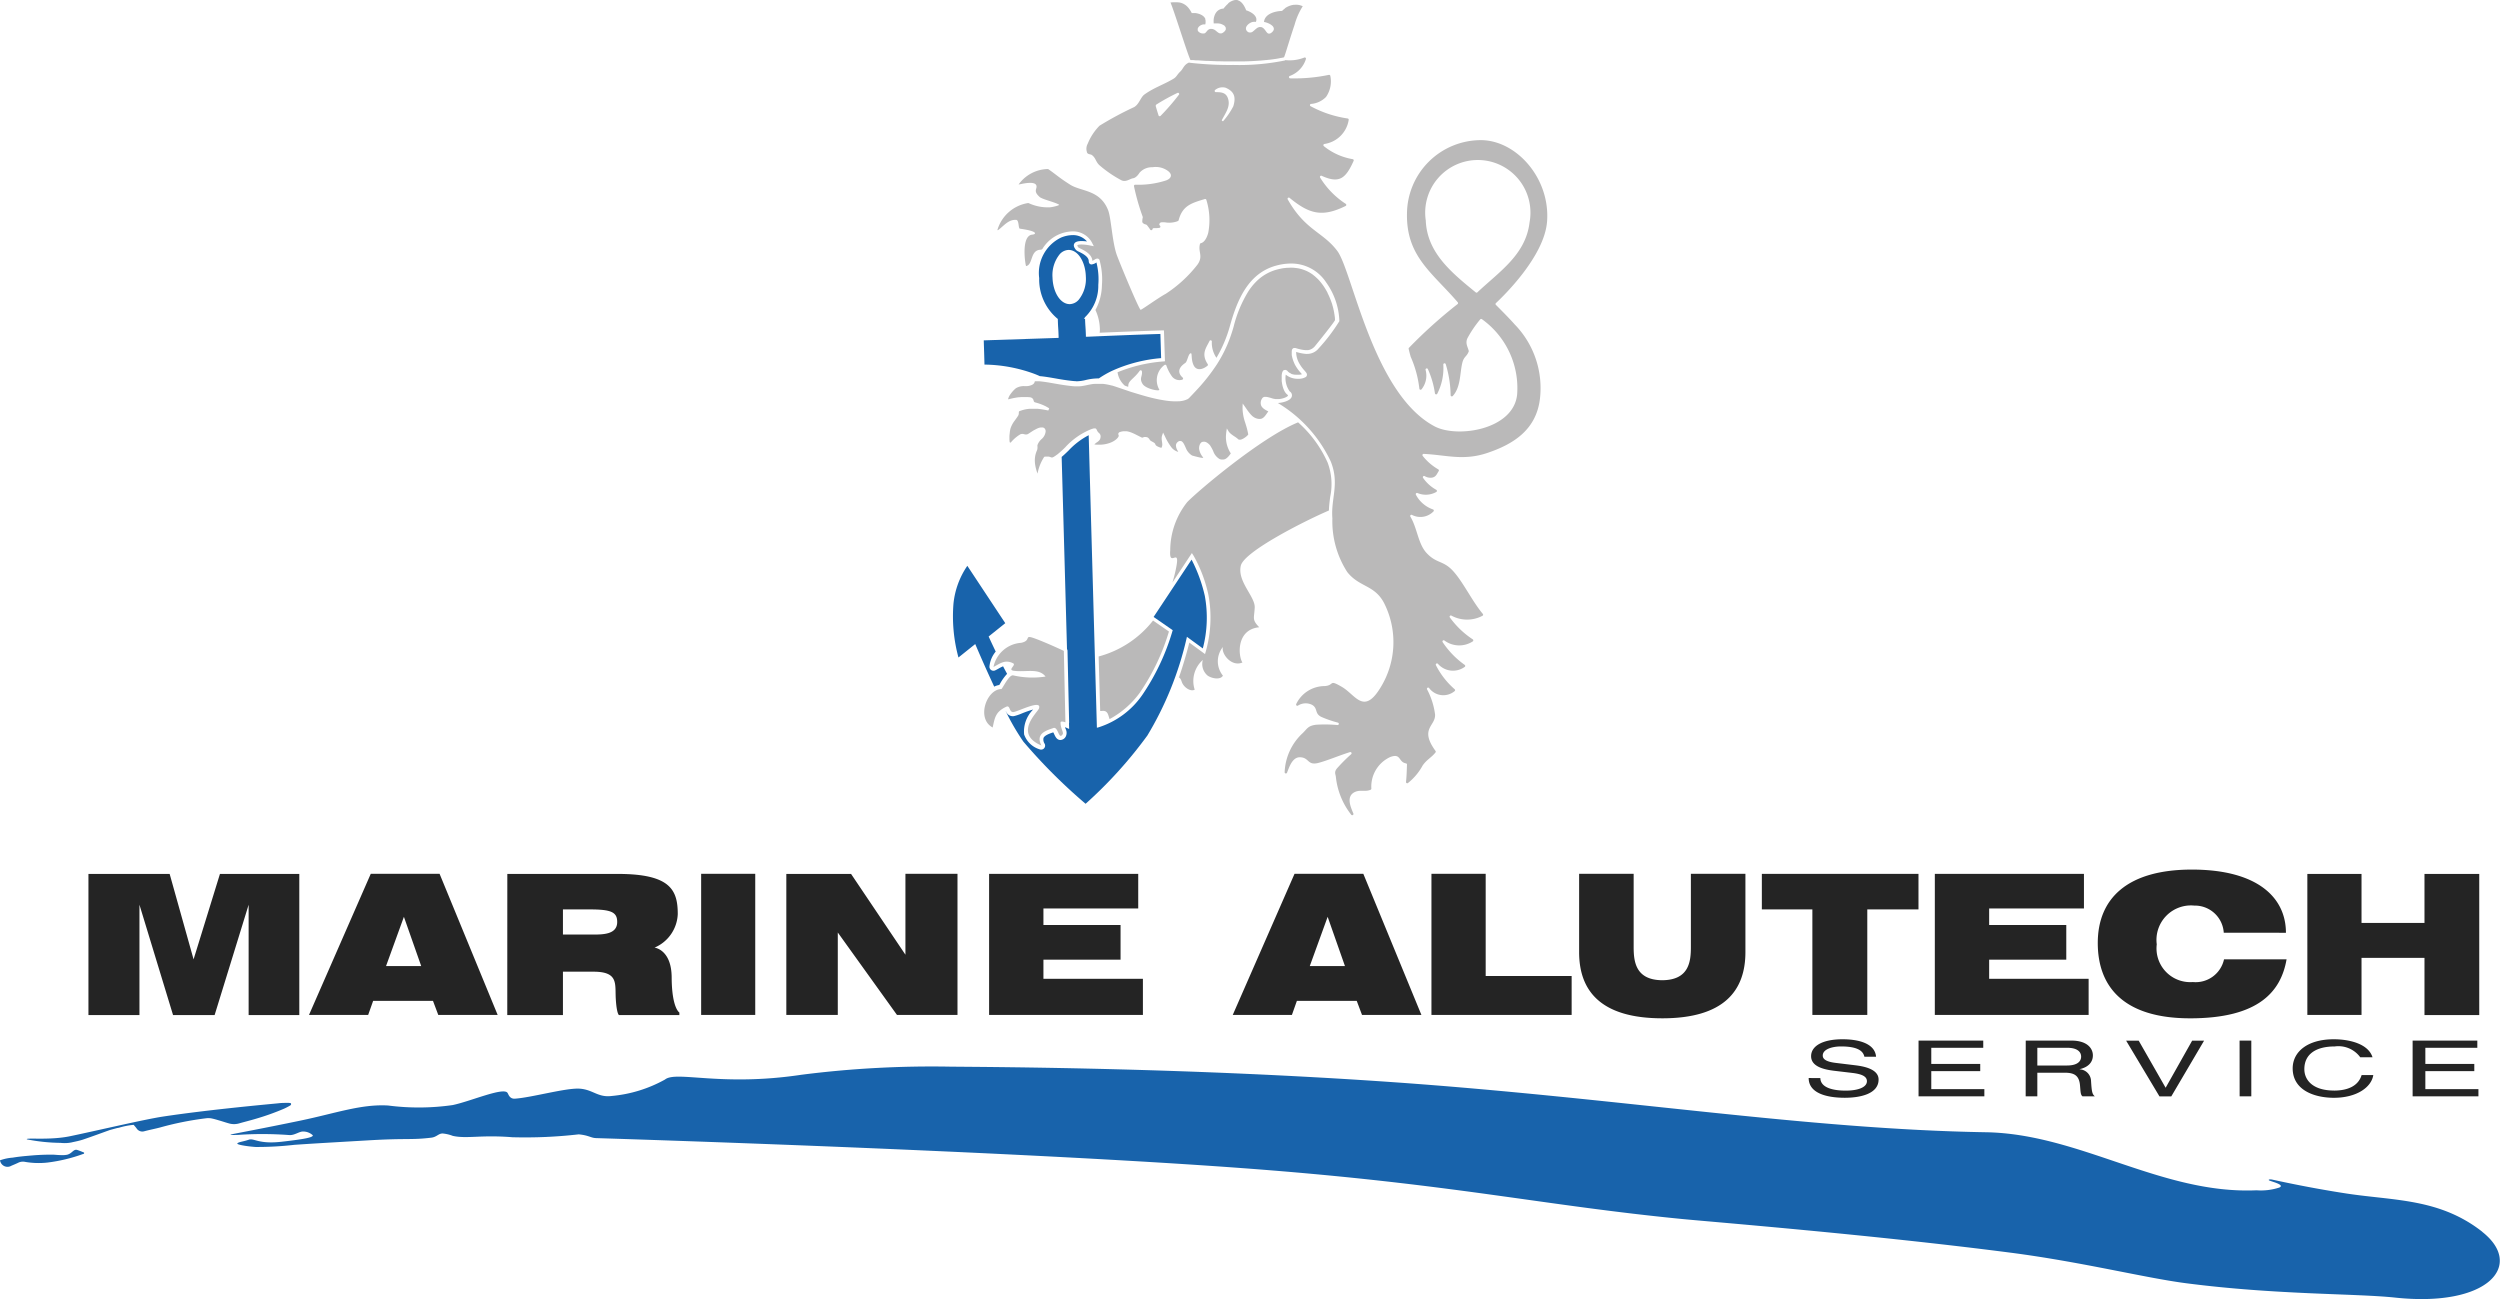 <svg id="ma-service-logo" xmlns="http://www.w3.org/2000/svg" xmlns:xlink="http://www.w3.org/1999/xlink" width="153.941" height="80" viewBox="0 0 153.941 80">
  <defs>
    <clipPath id="clip-path">
      <rect id="Rectangle_129" data-name="Rectangle 129" width="153.941" height="80" fill="none"/>
    </clipPath>
  </defs>
  <g id="Group_141" data-name="Group 141" clip-path="url(#clip-path)">
    <path id="Path_177" data-name="Path 177" d="M4.015,186.857c.41-.016.481-.391.743-.309.146.046.286.108.418.159.02.088-.038.081-.07.092a9.888,9.888,0,0,1-2.2.526,4.9,4.9,0,0,1-1.361-.044.654.654,0,0,0-.42.052c-.139.068-.283.126-.426.187a.463.463,0,0,1-.671-.234.5.5,0,0,1-.029-.1,2.95,2.95,0,0,1,.78-.166c.265-.044.533-.076.8-.1s.536-.049.8-.063.538-.022.807-.021.413.042.823.026m13.89-3.193a.651.651,0,0,0-.134-.023c-.207.005-.415,0-.621.027-.378.041-4.149.372-7.1.817-1.14.172-4.091.87-5.724,1.21-1.283.268-2.769.072-2.664.195a11.387,11.387,0,0,0,2.077.216,2.149,2.149,0,0,0,.65-.023c.241-.055.488-.1.722-.178.559-.188,1.112-.394,1.668-.593l.439-.119c.039-.007.079-.012.118-.021A4.714,4.714,0,0,1,8.231,185c.059.071.121.14.176.214a.42.42,0,0,0,.487.179c.32-.084.646-.147.967-.231a19.041,19.041,0,0,1,2.86-.569,1.056,1.056,0,0,1,.308.013c.162.033.321.081.48.128.2.058.395.125.594.18a1.134,1.134,0,0,0,.614,0c.349-.1.7-.185,1.047-.29a15.019,15.019,0,0,0,1.725-.617,4.05,4.05,0,0,0,.383-.2.1.1,0,0,0,.033-.147m134.95,7.929c-2.617-2.06-5.419-1.912-8.341-2.356-2.473-.376-4.605-.865-4.637-.868-.071-.005-.211-.014-.166.047s1.027.264.648.447a3.639,3.639,0,0,1-1.411.172c-5.86.26-10.88-3.477-16.66-3.574-11.147-.186-22.519-2.1-36.5-3.083-12.446-.873-24.009-.927-27.235-.956a63.444,63.444,0,0,0-9.211.5c-4.952.744-7.705-.265-8.394.293a8.266,8.266,0,0,1-3.27,1.011c-.867.114-1.164-.4-2-.45s-2.945.547-3.965.617c-.34.024-.4-.27-.465-.361-.258-.361-2.3.535-3.38.756a14.679,14.679,0,0,1-3.963.027c-1.654-.1-3.232.475-5.376.923-2.281.476-4.207.831-4.3.856-.172.049.348.035.472.027l.124-.009a22.359,22.359,0,0,1,3,.023c.322.018.613-.235.851-.219a.875.875,0,0,1,.585.231c.031.131-.512.239-1.936.4s-1.678-.242-2.008-.126-.617.133-.7.224.742.2,1.126.223a20.083,20.083,0,0,0,2.387-.133c1.367-.093,2.231-.139,4.578-.277s2.6-.013,3.851-.163c.335-.04.439-.26.7-.258a2.347,2.347,0,0,1,.625.148c.881.192,1.71-.075,3.666.083a28.834,28.834,0,0,0,4.086-.178c.622.059.746.221,1.064.231,10.1.32,30.238,1.064,41.741,2s16.76,2.159,25.137,2.982c1.761.173,11.662.965,20.191,2.069,4.4.569,8.295,1.554,10.811,1.882,5.581.727,10.443.627,12.908.889,5.733.61,7.972-1.993,5.355-4.053" transform="translate(0 -115.737)" fill="#1863ab"/>
    <path id="Path_178" data-name="Path 178" d="M15.041,148.172h5l1.474,5.262,1.624-5.262h4.886v8.691h-3.12v-6.793l-2.094,6.793h-2.56l-2.069-6.793v6.793H15.041Zm25.79,8.691h3.428v-2.67h1.823c1.625-.015,1.373.735,1.432,1.692.056.917.195.979.195.979h3.719v-.156s-.464-.262-.474-2.165c-.009-1.718-1.055-1.832-1.055-1.832a2.348,2.348,0,0,0,1.43-2.064c0-1.492-.458-2.474-3.695-2.474h-6.8Zm3.428-6.505h1.623c1.324,0,1.718.151,1.718.774,0,.775-.883.775-1.529.775H44.259Zm8.51,6.5H56.1v-8.691H52.769Zm5.245,0h3.169v-5.078l3.646,5.078h3.725v-8.691H65.348v4.981L62,148.172H58.014Zm27.488,0h3.643l.307-.867h3.686l.326.867h3.657l-3.577-8.691H89.307Zm4.745-3.012,1.1-3.032,1.065,3.032Zm-61.626,3.012h3.643l.307-.867h3.686l.326.867H40.24l-3.577-8.691H32.425Zm4.745-3.012,1.1-3.032,1.065,3.032Zm64.372,3.012h8.633v-2.4h-5.293v-6.293h-3.34Zm23.456,0h3.382v-6.5h3.152v-2.189h-9.645v2.189h3.111Zm7.54,0h9.471v-2.227H132.08v-1.18h4.749v-2.133H132.08V150.3h5.837v-2.131h-9.182Zm-58.234,0h9.471v-2.227H73.846v-1.18h4.749v-2.133H73.846V150.3h5.837v-2.131H70.5Zm79.854-5.061c0-2.191-1.78-3.891-5.793-3.891-3.977,0-5.793,1.783-5.793,4.522,0,2.568,1.456,4.637,5.692,4.637s5.592-1.665,5.934-3.634h-3.851a1.79,1.79,0,0,1-1.922,1.4,2.077,2.077,0,0,1-2.221-2.322,2.123,2.123,0,0,1,2.312-2.386,1.781,1.781,0,0,1,1.814,1.67Zm1.319,5.061h3.336V153.34h3.877v3.523h3.372v-8.691h-3.372v3.019h-3.877v-3.019h-3.336Zm-37.96-8.691v4.5c0,.884-.1,2.041-1.762,2.052-1.659-.011-1.762-1.168-1.762-2.052v-4.5h-3.358v4.823c0,2.408,1.36,4.072,5.12,4.074s5.12-1.667,5.12-4.074v-4.823Zm7.253,12.574c0,.947,1.132,1.216,2.224,1.216.976,0,2.081-.25,2.081-1.124,0-.7-1.078-.832-1.458-.88l-1.186-.144c-.6-.072-.794-.24-.794-.451,0-.4.6-.562,1.126-.562,1.16,0,1.377.365,1.438.634h.719c-.068-.827-1.092-1.076-2.061-1.076-1.241,0-1.939.418-1.939,1.043,0,.668.861.831,1.437.9l1.1.13c.556.067.9.2.9.509,0,.375-.542.581-1.308.581-.732,0-1.546-.159-1.56-.774Zm13.362,1.129h.718v-1.456h1.694c.6,0,.888.188.936.8.034.413.034.558.15.653h.759c-.163-.135-.19-.293-.231-.932a.74.74,0,0,0-.7-.73v-.01c.529-.12.813-.428.813-.846,0-.437-.353-.913-1.322-.913h-2.812Zm.718-1.9v-1.091h1.843c.576,0,.854.221.854.548,0,.24-.17.543-.875.543Zm7.9,1.37-1.658-2.9h-.774l2.052,3.431h.729l2.019-3.431h-.735Zm4.557.528h.719v-3.431H147.5Zm10.652,0h4.052v-.442h-3.268v-1.11h3.014v-.442h-3.014v-.995h3.2v-.442h-3.984Zm-30.423,0h4.052v-.442h-3.268v-1.11h3.014v-.442h-3.014v-.995h3.2v-.442h-3.984Zm25.587-.356c-1.336,0-1.831-.668-1.831-1.316,0-.937.726-1.4,1.872-1.4a1.664,1.664,0,0,1,1.57.666h.756c-.27-.855-1.481-1.108-2.38-1.108-1.654,0-2.536.793-2.536,1.792,0,1.336,1.322,1.812,2.543,1.812,1.383,0,2.306-.639,2.421-1.4h-.719c-.2.668-.848.956-1.7.956" transform="translate(-9.595 -94.36)" fill="#242424"/>
    <path id="Path_179" data-name="Path 179" d="M169.65,48.975a1.955,1.955,0,0,1-.2-.011c-.454-.047-.79-.106-1.115-.164-.3-.052-.573-.1-.9-.134l-.029,0c-.1-.046-.208-.091-.323-.136a9.208,9.208,0,0,0-3.091-.577c-.007-.314-.017-.631-.027-.947-.006-.181-.012-.363-.017-.544l4.609-.153,0-.072c-.008-.289-.016-.413-.024-.532s-.016-.24-.024-.527v-.037l-.03-.021a3.149,3.149,0,0,1-1.117-2.494,2.419,2.419,0,0,1,1.359-2.5,1.951,1.951,0,0,1,.7-.146,1.137,1.137,0,0,1,.886.391,2.572,2.572,0,0,0-.332-.025c-.252,0-.4.054-.456.166s-.014.224.106.379A.55.55,0,0,0,169.8,41c.226.11.605.3.613.577.005.19.124.21.175.21a.643.643,0,0,0,.286-.113l.014-.008.013.056a4.19,4.19,0,0,1,.1,1.327,2.672,2.672,0,0,1-.772,1.94.237.237,0,0,0-.033.033l-.083.112.073,0c.008.249.016.369.024.485s.018.254.027.546l0,.074.074,0c1.138-.05,2.838-.12,4.514-.173.005.178.034,1.172.046,1.489a9.122,9.122,0,0,0-3.036.788,6.117,6.117,0,0,0-.8.461h-.008l-.055,0a3.339,3.339,0,0,0-.748.1,2.689,2.689,0,0,1-.587.079m-.476-8.09a.764.764,0,0,0-.533.261,2.042,2.042,0,0,0-.446,1.435c.026.92.49,1.641,1.056,1.641h.017a.764.764,0,0,0,.533-.261,2.042,2.042,0,0,0,.446-1.435c-.026-.92-.49-1.641-1.056-1.641Zm4.848,29.923a20.406,20.406,0,0,0,2.425-5.992l.024-.109.979.716a7.412,7.412,0,0,0,.122-3.24,9.277,9.277,0,0,0-.814-2.228l-2.338,3.529,1.176.815-.014.05a13.9,13.9,0,0,1-1.861,3.942,5.173,5.173,0,0,1-2.706,1.995l-.087.02s-.338-11.954-.505-18.012a4.6,4.6,0,0,0-1.248.953c-.149.144-.283.273-.417.384.1,3.5.231,8.29.329,11.83a.247.247,0,0,1,.031.114l.1,4.4a.233.233,0,0,1-.008.063l.009.344-.1-.045s-.059-.025-.154-.069c.012.038.024.075.036.11a.518.518,0,0,1,.012.466.394.394,0,0,1-.328.218c-.219,0-.313-.2-.382-.35-.012-.026-.038-.082-.061-.122-.25.08-.534.19-.6.344a.462.462,0,0,0,.07.36.247.247,0,0,1-.316.341,1.468,1.468,0,0,1-.949-.914,1.909,1.909,0,0,1,.55-1.53l0-.005a6.6,6.6,0,0,0-.687.239,2.888,2.888,0,0,1-.492.166.481.481,0,0,1-.075.006.451.451,0,0,1-.415-.3l-.01.005a14.531,14.531,0,0,0,1.084,1.862,33.716,33.716,0,0,0,3.83,3.825,26.8,26.8,0,0,0,3.784-4.177M164.9,67.69l.058-.1a3.014,3.014,0,0,1,.427-.594c-.079-.146-.162-.3-.247-.464a2.491,2.491,0,0,0-.29.147c-.061.034-.124.069-.19.1a.248.248,0,0,1-.112.027.244.244,0,0,1-.141-.044.247.247,0,0,1-.105-.231,1.687,1.687,0,0,1,.385-.907c-.245-.506-.411-.874-.413-.877l-.023-.051,1.024-.82-2.336-3.532a5,5,0,0,0-.853,2.325,9.685,9.685,0,0,0,.306,3.32l1.033-.828.038.089c.005.012.507,1.2,1.131,2.533a1,1,0,0,1,.31-.1" transform="translate(-103.372 -25.503)" fill="#1863ab"/>
    <path id="Path_180" data-name="Path 180" d="M202.046,13.629c.193-2.662-1.9-5-4.084-5a4.559,4.559,0,0,0-4.543,4.508c-.055,2.661,1.56,3.648,3.126,5.478a.076.076,0,0,1-.01.109,29.576,29.576,0,0,0-2.994,2.693.077.077,0,0,0-.018.071c.055.228.03.14.124.481a6.7,6.7,0,0,1,.533,1.95.076.076,0,0,0,.131.058,1.339,1.339,0,0,0,.251-1.207.076.076,0,0,1,.146-.038,5.594,5.594,0,0,1,.432,1.483.076.076,0,0,0,.142.031,3.46,3.46,0,0,0,.374-1.8.076.076,0,0,1,.15-.017,6.808,6.808,0,0,1,.3,1.9.076.076,0,0,0,.133.054c.484-.533.435-1.357.574-1.986.1-.461.272-.405.407-.751a.08.08,0,0,0,0-.05c-.074-.266-.215-.465-.08-.767a6.891,6.891,0,0,1,.79-1.164.076.076,0,0,1,.1-.013,5.218,5.218,0,0,1,2.171,4.647c-.227,2.169-3.69,2.691-5.079,1.956-3.8-2.009-5.058-9.553-5.992-10.8-.882-1.179-1.969-1.26-3.049-3.167a.076.076,0,0,1,.114-.1c1.21.99,2,1.207,3.445.495a.076.076,0,0,0,.008-.131,5.11,5.11,0,0,1-1.576-1.615.076.076,0,0,1,.1-.109c1.081.491,1.473.168,1.961-.922a.076.076,0,0,0-.058-.106A3.835,3.835,0,0,1,188.3,9a.076.076,0,0,1,.029-.134,1.774,1.774,0,0,0,1.5-1.477.077.077,0,0,0-.065-.094,6.839,6.839,0,0,1-2.276-.753A.076.076,0,0,1,187.5,6.4a1.442,1.442,0,0,0,.933-.43,1.674,1.674,0,0,0,.265-1.3.075.075,0,0,0-.089-.06,10.4,10.4,0,0,1-2.383.215.077.077,0,0,1-.03-.146,1.621,1.621,0,0,0,1-1.044.075.075,0,0,0-.105-.089,2.44,2.44,0,0,1-1.162.155.105.105,0,0,1-.06.029A14.052,14.052,0,0,1,182.727,4a21.314,21.314,0,0,1-2.7-.138A.131.131,0,0,1,180,3.849c-.336.148-.35.382-.542.56s-.22.321-.41.436c-.61.368-1.2.545-1.794.972-.244.176-.319.591-.633.776a20.426,20.426,0,0,0-2.135,1.149,3.361,3.361,0,0,0-.726,1.108.641.641,0,0,0-.053.5c.028.176.223.128.314.2.248.192.222.4.458.622a7.287,7.287,0,0,0,1.333.917c.289.157.536-.08.741-.112s.366-.29.4-.342a1.01,1.01,0,0,1,.793-.337,1.27,1.27,0,0,1,.925.207c.323.224.256.472-.071.6a5.5,5.5,0,0,1-1.918.268.077.077,0,0,0-.073.092,13.707,13.707,0,0,0,.539,1.89.076.076,0,0,1,0,.038,1.168,1.168,0,0,0-.029.243c0,.081.05.112.11.148s.136.03.181.083a2.882,2.882,0,0,1,.2.275.076.076,0,0,0,.138-.03.078.078,0,0,1,.078-.063,2.227,2.227,0,0,0,.341-.017.076.076,0,0,0,.051-.123c-.052-.066-.094-.11.038-.215a1.372,1.372,0,0,1,.374.012,1.482,1.482,0,0,0,.608-.065.653.653,0,0,0,.083-.035.073.073,0,0,0,.038-.048c.235-.888.772-1.05,1.609-1.3a.077.077,0,0,1,.1.06,4.184,4.184,0,0,1,.115,2.008c-.039.161-.181.588-.457.648a.072.072,0,0,0-.054.052c-.134.487.22.739-.152,1.266a8.015,8.015,0,0,1-1.956,1.8c-.462.247-1.46.976-1.545.985s-1.209-2.684-1.45-3.326c-.3-.785-.36-2.3-.55-2.8-.5-1.28-1.656-1.146-2.34-1.579s-.808-.578-1.337-.95a.08.08,0,0,0-.045-.014,2.277,2.277,0,0,0-1.792.95c-.017.033,1.28-.367,1.084.249-.056.176-.034.3.207.519.162.15.967.325,1.2.48.058.038-.475.169-.613.161a2.8,2.8,0,0,1-1.25-.254.075.075,0,0,0-.056-.008,2.347,2.347,0,0,0-1.861,1.6c-.05.139.059.04.14-.027.282-.231.57-.572,1-.539.185.014.122.527.226.542,1.155.16,1.006.346.763.367-.727.066-.414,1.945-.378,1.937.443-.094.229-.988.9-1.009a.156.156,0,0,0,.1-.043,2.222,2.222,0,0,1,1.857-1.084A1.318,1.318,0,0,1,174,14.9l.136.262-.289-.058a2.8,2.8,0,0,0-.466-.049c-.2,0-.253.038-.262.046a.3.3,0,0,0,.075.145c.02.013.073.039.117.06.251.122.716.35.733.755a1.187,1.187,0,0,0,.139-.073.335.335,0,0,1,.167-.067.148.148,0,0,1,.146.118c.009.043.019.085.03.13a4.38,4.38,0,0,1,.109,1.384,3.318,3.318,0,0,1-.4,1.535,2.972,2.972,0,0,1,.273,1.165,1.269,1.269,0,0,1-.013.235c1.089-.046,2.464-.1,3.817-.142l.141,0,.062,1.9-.133.013a9.255,9.255,0,0,0-2.786.664,1.355,1.355,0,0,0,.449.825l.2.069a.078.078,0,0,0,.013-.045c-.011-.336.345-.436.7-.938a.076.076,0,0,1,.138.029c.05.315-.178.411.037.771.2.331,1.107.486,1.033.353a1.16,1.16,0,0,1,.317-1.509.076.076,0,0,1,.121.033,2.525,2.525,0,0,0,.354.682.579.579,0,0,0,.617.189.076.076,0,0,0,.033-.13c-.175-.155-.437-.5.156-.9.14-.093.181-.573.341-.6.1-.014,0,.358.172.731.165.353.535.3.859.036a.076.076,0,0,0,.012-.1c-.432-.645-.07-1.032.11-1.42a.076.076,0,0,1,.145.022,1.626,1.626,0,0,0,.284,1.012,8.117,8.117,0,0,0,.835-1.981c.44-1.572,1.123-3.24,2.856-3.7a3.507,3.507,0,0,1,.9-.125,2.567,2.567,0,0,1,2.178,1.183,4.32,4.32,0,0,1,.8,2.366,11.072,11.072,0,0,1-1.278,1.68.9.9,0,0,1-.706.336c-.026,0-.052,0-.078,0a2.772,2.772,0,0,1-.6-.122,1.439,1.439,0,0,0,.177.678,2.384,2.384,0,0,0,.337.469c.111.129.162.187.15.279a.171.171,0,0,1-.072.12.873.873,0,0,1-.462.108,1.161,1.161,0,0,1-.77-.254,1.389,1.389,0,0,0,.247,1.034.28.28,0,0,1,.122.324c-.086.257-.571.373-.856.387a8.315,8.315,0,0,1,3.258,3.6c.555,1.388,0,2.257.1,3.508a5.774,5.774,0,0,0,.915,3.3c.741.941,1.681.785,2.269,1.912a5.324,5.324,0,0,1-.265,5.277c-1.007,1.6-1.5.369-2.333-.116s-.431-.1-1.055-.05a1.949,1.949,0,0,0-1.755,1.1.076.076,0,0,0,.1.106.879.879,0,0,1,.882-.046c.361.219.134.527.559.737a6.659,6.659,0,0,0,1.025.354.076.076,0,0,1-.025.149,8.527,8.527,0,0,0-1.322-.019c-.5.064-.542.243-.815.509a3.46,3.46,0,0,0-1.119,2.409.076.076,0,0,0,.147.033c.035-.093.07-.181.1-.255.133-.333.334-.7.693-.694.587.012.449.525,1.136.348.553-.143,1.289-.46,1.947-.665a.076.076,0,0,1,.07.132,9.971,9.971,0,0,0-.813.807c-.262.272-.15.393-.127.576a4.53,4.53,0,0,0,.947,2.341.076.076,0,0,0,.131-.075c-.046-.107-.088-.213-.125-.312-.146-.4-.2-.824.232-1.018.327-.148.638.013.96-.136a.074.074,0,0,0,.041-.074,2,2,0,0,1,1.16-1.937c.686-.256.488.306.972.39a.076.076,0,0,1,.062.077c-.014.362-.02.711-.06,1.061a.076.076,0,0,0,.114.076,3.511,3.511,0,0,0,.91-1.083c.258-.37.541-.486.793-.805a.077.077,0,0,0,0-.092c-1.012-1.391.016-1.521-.028-2.247a4.522,4.522,0,0,0-.494-1.547.076.076,0,0,1,.125-.083,1.086,1.086,0,0,0,1.566.2.076.076,0,0,0,.009-.123,4.872,4.872,0,0,1-1.153-1.479.076.076,0,0,1,.119-.091,1.228,1.228,0,0,0,1.646.2.076.076,0,0,0,.007-.129,5.308,5.308,0,0,1-1.358-1.4.076.076,0,0,1,.1-.108,1.529,1.529,0,0,0,1.747.067.077.077,0,0,0,.007-.131,5.367,5.367,0,0,1-1.406-1.344.076.076,0,0,1,.1-.113,2.018,2.018,0,0,0,1.9.008.076.076,0,0,0,.026-.118c-.647-.77-1.189-1.918-1.8-2.606-.627-.711-1.047-.47-1.673-1.155-.517-.567-.565-1.527-.988-2.227a.076.076,0,0,1,.094-.11,1.122,1.122,0,0,0,1.322-.206.076.076,0,0,0-.021-.129,1.886,1.886,0,0,1-1.055-.905.076.076,0,0,1,.092-.107,1.316,1.316,0,0,0,1.16-.061.077.077,0,0,0,.005-.134,2.4,2.4,0,0,1-.816-.736.076.076,0,0,1,.1-.109.685.685,0,0,0,.463.092c.242-.049.289-.232.4-.4a.076.076,0,0,0-.027-.108,3.349,3.349,0,0,1-.957-.827.076.076,0,0,1,.061-.125c1.406.067,2.441.442,3.935-.064,1.552-.526,2.967-1.385,3.216-3.281a5.622,5.622,0,0,0-1.565-4.644c-.273-.316-.943-.989-1.141-1.186a.075.075,0,0,1,0-.109c.42-.391,2.994-2.866,3.151-5.031m-22.671-7.8a13.762,13.762,0,0,1-1.127,1.3.076.076,0,0,1-.127-.03c-.058-.183-.115-.367-.167-.551a.106.106,0,0,1,.03-.114,13.15,13.15,0,0,1,1.3-.717.076.076,0,0,1,.094.115m3.351.7a4.426,4.426,0,0,1-.634.929.1.1,0,0,1-.081-.058c.23-.457.573-.866.367-1.391-.127-.323-.424-.345-.726-.342a.076.076,0,0,1-.039-.142.71.71,0,0,1,.643-.128c.541.237.633.585.469,1.132m15.027,11.467a.076.076,0,0,1-.1,0c-1.5-1.221-3-2.444-3.078-4.429a3.241,3.241,0,1,1,6.391.114c-.232,1.984-1.833,3.015-3.213,4.311M186.5,1.519c-.036.105-.072.213-.108.321-.051.156-.1.314-.15.466-.206.652-.373,1.218-.4,1.224l-.154.035-.022,0-.154.031-.027.005-.16.028-.017,0-.168.026h-.008l-.172.023-.027,0-.172.02-.026,0-.18.018h-.007l-.184.016h-.016l-.184.013-.23.014q-.193.01-.386.017h-.017l-.188.005h-.022l-.189,0h-.008c-.131,0-.26,0-.388,0h-.144l-.378,0-.358-.009h-.016l-.1,0h-.008l-.44-.018-.1-.005h-.01l-.09,0h-.008l-.088-.005h-.006c-.155-.009-.294-.018-.414-.028h-.008l-.061,0H180.5l-.058,0h-.006l-.209-.019-.037,0h0l-.028,0h-.006l-.021,0h-.005l-.016,0h0l-.013,0-.009,0c-.005,0-.014-.016-.026-.04l0-.008c-.008-.016-.016-.036-.026-.059-.22-.535-.972-2.952-1.184-3.436.046-.005.09-.009.133-.013l.037,0,.092,0h.081l.058,0,.034,0,.06.008.027,0c.028,0,.056.01.083.017l.014,0,.065.02.027.01.049.02.029.014.046.024.027.016.047.031.022.015c.022.017.044.034.066.054l.007.007c.019.017.038.035.056.055l.021.023c.013.015.027.031.04.047l.022.029.037.051.021.031c.013.02.025.04.038.06l.018.03q.027.047.053.1h.095l.041,0,.037,0,.042,0,.038.005.042.007.038.008.042.01.037.01.042.013.036.013.039.016.035.016.037.019.032.018.034.023.029.021c.011.008.021.018.03.027l.025.024c.009.01.018.021.026.031s.014.017.021.027a.385.385,0,0,1,.021.036c.005.01.011.019.016.03A.391.391,0,0,1,181,1.2c0,.011.008.021.01.032s.005.032.007.048,0,.021,0,.033a.545.545,0,0,1,0,.059c0,.01,0,.02,0,.03a.693.693,0,0,1-.019.1l-.043,0h-.01l-.029,0-.032,0-.029.005-.031.008-.028.009-.03.012-.026.012-.028.014-.024.014-.025.017-.021.016-.022.02-.018.018-.018.021-.014.02-.014.023-.01.02c0,.008-.006.016-.008.024a.14.14,0,0,0-.006.021.181.181,0,0,0,0,.025.2.2,0,0,0,0,.021.19.19,0,0,0,0,.025.126.126,0,0,0,0,.02.188.188,0,0,0,.011.025.147.147,0,0,0,.009.019.246.246,0,0,0,.02.025.21.21,0,0,0,.014.017.255.255,0,0,0,.031.026l.017.013a.5.5,0,0,0,.064.035.636.636,0,0,0,.062.024l.015,0a.372.372,0,0,0,.047.011h.006l.037,0h.022l.027,0,.014,0,.024-.009.011-.005L181,2.027l0,0A.3.3,0,0,0,181.028,2l.009-.01.018-.02.012-.014.02-.024.02-.024.009-.01c.009-.01.02-.022.03-.032l.03-.026.011-.008.025-.017.014-.008.028-.012.016-.006.038-.009.012,0a.45.45,0,0,1,.06,0,.3.3,0,0,1,.052.006l.015,0,.034.01.015.005.037.017.008,0,.042.026.012.008.03.022.013.01.031.025.01.009.013.011.021.017.007.005.031.025.012.009.028.02.012.008.039.022.04.016.012,0,.03.005h.023l.019,0,.021,0,.03-.009.02-.007c.012-.005.024-.012.036-.019l.018-.01a.563.563,0,0,0,.058-.045c.012-.01.024-.021.034-.031l.009-.01.018-.021.009-.012.013-.018.007-.012.01-.018.006-.012.007-.017,0-.012c0-.006,0-.012,0-.017s0-.007,0-.01,0-.012,0-.018V1.753a.2.2,0,0,0,0-.026.168.168,0,0,0-.007-.026l0-.008-.007-.017-.005-.009-.009-.014-.007-.01-.01-.013-.008-.009-.012-.012L182.2,1.6l-.014-.012-.01-.008-.016-.012-.01-.007-.023-.015-.006,0-.03-.016-.012-.006-.02-.01L182.04,1.5l-.02-.008L182,1.487l-.019-.007-.017-.006-.02-.007-.017-.005-.021-.006-.016,0-.022-.005-.016,0-.028-.006-.009,0-.037-.006-.013,0-.024,0h-.016l-.022,0h-.066l-.056,0h-.007a.464.464,0,0,0-.054.008,1.259,1.259,0,0,1-.008-.165.955.955,0,0,1,.114-.449.634.634,0,0,1,.04-.062.576.576,0,0,1,.455-.241c.031-.04.063-.078.094-.114l0,0c.03-.035.061-.067.092-.1l0,0c.03-.03.06-.057.089-.083L182.416.2c.029-.025.058-.047.087-.067l.008-.006A.951.951,0,0,1,182.6.079l.009-.005a.8.8,0,0,1,.083-.037l.01,0A.569.569,0,0,1,182.78.01l.01,0A.5.5,0,0,1,182.869,0h.036l.022,0,.024,0,.021,0L183,.017l.02.006.024.009.02.008.024.012.019.01.024.015.018.012.024.018.017.014.024.021.017.016.023.024.017.018.022.027.016.02.022.031.015.021.022.034.015.023.021.038.014.025.021.041.014.028c.008.015.015.031.022.047l.012.026.032.077a1.136,1.136,0,0,1,.206.08c.209.1.433.282.42.5,0,.006,0,.012,0,.018a.348.348,0,0,1-.033.115.331.331,0,0,0-.071-.008h-.007l-.027,0-.025,0-.04.007-.023,0a.461.461,0,0,0-.047.014l-.016.005c-.021.008-.042.017-.062.027l-.013.007-.047.026-.02.014-.035.025-.021.017-.029.026-.02.02-.024.027a.227.227,0,0,0-.017.021.288.288,0,0,0-.02.029.231.231,0,0,0-.013.023.271.271,0,0,0-.014.029c0,.008-.006.015-.009.023s-.006.02-.008.03,0,.016,0,.024a.3.3,0,0,0,0,.031c0,.008,0,.015,0,.022a.242.242,0,0,0,.008.032.2.2,0,0,0,.007.021.2.2,0,0,0,.019.034.16.16,0,0,0,.01.017.338.338,0,0,0,.046.049.311.311,0,0,0,.034.026l.01.006a.17.17,0,0,0,.027.014l.008,0a.19.19,0,0,0,.033.01h.008l.025,0h.009l.035,0h.006L183.809,2l.008,0,.034-.016.008,0,.03-.018.006,0,.034-.025.009-.007.033-.027.037-.031.009-.008.065-.058.01-.008.034-.029.007-.005.031-.024.008-.006.035-.024.008-.005.033-.018.006,0a.277.277,0,0,1,.037-.016l.009,0,.039-.01a.213.213,0,0,1,.04,0h.01l.039,0a.268.268,0,0,1,.052.015l.016.007.032.016.016.01.028.021.013.011.03.029.007.007c.012.013.023.026.034.039l.009.012.023.03.013.017.024.033.021.029.01.014.029.036.005.006.024.025.01.009.021.016.012.008.023.01.011,0a.151.151,0,0,0,.036.005.165.165,0,0,0,.041-.005l.012,0,.033-.014.014-.008a.385.385,0,0,0,.05-.034.41.41,0,0,0,.124-.144.2.2,0,0,0,.02-.082.265.265,0,0,0-.1-.2l-.024-.021c-.017-.014-.035-.028-.054-.041l-.029-.019a1.217,1.217,0,0,0-.4-.151c.049-.517.723-.669,1.113-.678.025-.026.051-.05.078-.074l.024-.02c.021-.018.043-.034.065-.051L185.916.5c.03-.02.06-.039.091-.057l.017-.009c.026-.014.053-.028.08-.04l.03-.013c.026-.012.054-.022.081-.031l.021-.007c.034-.011.068-.02.1-.028l.026-.005c.027-.005.054-.01.082-.014l.03,0c.034,0,.068-.005.1-.005h0c.033,0,.066,0,.1.005l.028,0,.071.012.033.007c.022.005.045.012.067.02l.029.009A.824.824,0,0,1,187,.385a4.161,4.161,0,0,0-.5,1.134m-15.84,27.618a3.062,3.062,0,0,1-.112-.388c-.005-.025-.01-.049-.014-.073a1.844,1.844,0,0,1-.031-.316,1.518,1.518,0,0,1,.038-.351c.007-.029.015-.059.024-.088a1.487,1.487,0,0,1,.065-.175.416.416,0,0,0,.036-.168.741.741,0,0,0,0-.082.312.312,0,0,1,0-.091.9.9,0,0,1,.242-.358.719.719,0,0,0,.259-.464.438.438,0,0,0,0-.056l0-.014a.385.385,0,0,0-.009-.038l-.006-.015a.276.276,0,0,0-.013-.03l-.009-.015a.209.209,0,0,0-.018-.026l-.014-.014a.186.186,0,0,0-.021-.017l-.016-.011-.024-.012-.018-.007-.026-.007-.018,0-.026,0h-.025a.379.379,0,0,0-.047,0l-.011,0-.047.01-.013,0-.057.018-.008,0-.051.02-.016.007-.058.027-.059.031-.015.008-.053.03-.008,0-.055.032-.07.043-.249.162-.021.012-.022.012a.232.232,0,0,1-.046.015.184.184,0,0,1-.043.005.3.3,0,0,1-.055,0c-.021,0-.04-.008-.058-.013l-.059-.014a.448.448,0,0,0-.065-.008h-.018a.255.255,0,0,0-.051.007l-.008,0a.256.256,0,0,0-.058.024c-.03.017-.059.035-.087.053a2.35,2.35,0,0,0-.479.428l-.007.007-.013.01-.012.006h-.007l-.014,0,0,0-.012-.008-.012-.014a.049.049,0,0,1-.008-.021,1.645,1.645,0,0,1-.013-.2c0-.037,0-.074,0-.112,0-.074.009-.149.018-.222A1.7,1.7,0,0,1,169,26.4a1.635,1.635,0,0,1,.264-.5l.042-.058c.057-.079.117-.16.177-.257a.351.351,0,0,0,.034-.159c0-.024,0-.048.007-.07a.1.1,0,0,1,.008-.026c.038-.017.07-.03.1-.042l.038-.013.008,0,.063-.022.055-.015.055-.015.06-.013.049-.01.038-.007.01,0,.06-.009.05-.006.06-.006.051,0,.059,0,.1,0h.068l.053,0,.062,0,.054,0,.05,0,.067.007.117.015.117.017.119.02.118.022.121.024.055-.132c-.032-.021-.064-.041-.1-.061s-.068-.038-.1-.057a3.166,3.166,0,0,0-.513-.206c-.047-.014-.093-.028-.137-.039-.084-.021-.093-.055-.111-.115a.245.245,0,0,0-.118-.171.354.354,0,0,0-.138-.038c-.046,0-.094-.008-.143-.009l-.063,0h-.134l-.107,0-.046,0-.129.011-.023,0c-.05.005-.1.012-.152.02l-.039.007-.113.02-.05.01-.106.024-.044.01c-.046.011-.091.023-.135.037h0l-.008,0-.012-.005-.007-.009,0-.009V24.56a.87.87,0,0,1,.151-.3c.021-.03.043-.059.065-.087a1.953,1.953,0,0,1,.207-.223.654.654,0,0,1,.071-.054.95.95,0,0,1,.546-.118,1.16,1.16,0,0,0,.227-.015l.05-.012.055-.016.032-.01.037-.014.034-.016.012-.006.027-.016.021-.015.024-.02.018-.019.016-.02.013-.02.01-.02.008-.019c0-.013.008-.022.011-.032l.005-.016,0-.008.007-.008.01,0,.009,0,.01,0,.029,0,.024,0h.069l.045,0,.048,0,.061.005c.181.018.362.043.585.08l.293.051c.252.045.513.091.834.132.1.012.2.024.3.035.037,0,.073.007.108.008h.025l.1,0h.022l.071,0h.021l.063,0,.025,0,.059-.006.021,0c.051-.007.1-.014.151-.023l.1-.018.231-.049.074-.014.065-.012.081-.013.076-.01.026,0,.055-.005.026,0,.073,0h.01l.086,0h.082l.087,0,.041,0,.052,0,.043,0,.1.013.055.008.05.008.11.021.116.026.111.027.011,0,.053.015.09.028.084.028.945.32.328.1.2.06.173.051.171.049.171.047.171.044.174.042.057.013.126.028.047.01.171.035.01,0,.156.028.052.009.115.018.053.008.12.015.044.005c.053.005.1.011.156.014h.022l.129.007.1,0,.092,0,.1-.005.04,0c.045,0,.088-.009.131-.016l.01,0c.041-.007.077-.014.112-.023l.038-.01.077-.024.038-.014c.025-.01.049-.021.072-.032l.01,0,.022-.011A.751.751,0,0,0,180,24.51l0,0,0,0c.163-.168.31-.323.45-.475a11.586,11.586,0,0,0,1.269-1.607c.122-.191.238-.39.344-.589q.061-.115.119-.234c.059-.12.116-.245.171-.372.043-.1.085-.206.126-.312q.044-.115.085-.234c.069-.2.127-.381.177-.559a7.7,7.7,0,0,1,.93-2.219,3.855,3.855,0,0,1,.342-.442c.031-.034.063-.067.095-.1a2.823,2.823,0,0,1,1.321-.773c.067-.018.134-.033.2-.047l.043-.009c.064-.012.126-.024.188-.032l.024,0c.055-.007.11-.013.164-.017l.037,0c.058,0,.114-.006.17-.006h.029c.072,0,.135,0,.194.008s.131.014.193.024l.011,0c.062.01.118.023.178.038l.027.007c.051.013.1.03.157.049l.027.01c.053.019.1.039.15.06l.023.011c.054.025.1.049.145.073l.01.006c.045.025.09.053.136.083l.008.005c.049.033.091.064.133.1l.02.016c.04.031.079.064.116.1l.022.02c.037.034.073.069.108.1l.018.02c.035.037.07.075.1.113l.011.013c.033.038.064.077.095.117l.009.012c.031.041.061.082.09.123l.015.022c.028.041.054.082.08.123l.016.026c.025.041.05.083.074.125l.014.025c.024.043.046.085.068.129l0,.01c.025.05.046.093.066.135l.006.013c.02.044.039.088.057.131l.01.024q.026.063.05.125l.008.022c.017.046.032.087.046.126l.009.025c.014.041.027.081.039.121l0,.01c.014.047.026.086.037.124l0,.009c.011.039.021.078.031.115l0,.018c.009.036.018.071.026.1l0,.02c.008.033.014.065.021.1l0,.017c.007.032.012.062.017.091l0,.011c.005.029.01.057.013.083s.008.054.011.077v.009c0,.022,0,.041.006.059v.01c0,.016,0,.031,0,.044a.352.352,0,0,1,0,.036v.01a.912.912,0,0,1-.074.116c-.222.32-.824,1.07-1.164,1.489a.7.7,0,0,1-.054.058l-.02.017-.04.034-.026.018-.039.026-.022.012-.047.024-.03.012-.042.015-.032.009-.044.01-.034.005-.045,0-.033,0h-.022l-.049,0a2.453,2.453,0,0,1-.247-.034l-.055-.012a2.594,2.594,0,0,1-.279-.075.283.283,0,0,0-.059-.012h-.021a.131.131,0,0,0-.03,0l-.025,0a.166.166,0,0,0-.041.02.086.086,0,0,0-.015.01.189.189,0,0,0-.041.044l0,.005,0,0a.27.27,0,0,0-.021.044l0,.016a.354.354,0,0,0-.011.043c0,.005,0,.012,0,.018s0,.032,0,.046a.2.2,0,0,0,0,.021c0,.02,0,.033,0,.047s0,.02,0,.03,0,.028,0,.043l0,.033c0,.015,0,.03.007.045l.006.034.01.047.008.036c0,.016.008.032.013.049l.01.037.016.05.012.037.02.054.013.034.025.06.012.029c.013.029.026.059.041.088a2.565,2.565,0,0,0,.37.519l.065.076-.019.006-.04.011-.061.011h-.009l-.051.005h-.019l-.049,0h-.039l-.061,0-.024,0-.062-.007-.032,0-.059-.011-.025-.005c-.027-.007-.054-.014-.081-.022l-.014-.005L186.274,23l-.024-.011-.045-.023-.023-.014a.455.455,0,0,1-.04-.028l-.017-.013a.361.361,0,0,1-.046-.045l-.01-.012c-.01-.012-.02-.021-.029-.03l-.011-.009A.325.325,0,0,0,186,22.8l-.005,0-.012-.006a.158.158,0,0,0-.028-.013l-.007,0-.014,0-.016,0h-.014a.143.143,0,0,0-.044.007l-.007,0-.008,0a.166.166,0,0,0-.025.014l0,0-.008.007a.206.206,0,0,0-.02.02l-.01.013a.18.18,0,0,0-.014.02l-.008.015-.011.024-.006.015c0,.009-.014.043-.014.043s-.007.024-.009.037l0,.01c0,.016-.007.033-.009.05,0,0-.005.039-.007.053s0,.044,0,.056l0,.059v.087c0,.013,0,.063,0,.063,0,.018,0,.066,0,.066,0,.022,0,.044.007.066,0,0,.007.051.009.067,0,0,.008.053.011.067s.01.054.013.067l.006.026.016.066.019.064c.006.019.012.038.019.056s.018.047.026.067l.005.012.021.047.008.016c.008.017.014.028.021.039l.012.021.02.031.013.02.022.029.014.017c.009.011.018.021.028.03l.013.013a.424.424,0,0,0,.044.038l.017.015.012.013.007.011,0,.009v.011l0,.01-.005.008-.011.013-.018.016-.021.016-.022.014-.025.014-.029.014-.03.013-.033.014-.043.016-.041.013-.037.011-.038.01-.031.007-.047.01-.054.009-.041.006-.038,0-.037,0-.037,0H185.4a.647.647,0,0,1-.081,0c-.018,0-.038-.006-.058-.01l-.017,0-.054-.014-.011,0-.069-.021-.087-.028-.073-.022-.012,0-.059-.016-.021-.005c-.023-.005-.045-.01-.067-.013a.553.553,0,0,0-.071-.006h-.023l-.033,0-.024,0-.033.01-.022.009a.206.206,0,0,0-.034.022l-.017.013-.011.012h-.006l-.021.038a.475.475,0,0,0-.051.444.405.405,0,0,0,.05.079.507.507,0,0,0,.068.073c.016.014.033.028.05.041a1.786,1.786,0,0,0,.267.153l-.061.086-.078.112-.023.031-.035.045-.016.019-.019.022-.015.017-.021.02-.017.015-.019.016-.019.015-.023.015-.016.01-.027.013-.01.005a.324.324,0,0,1-.05.017l-.01,0-.039.007h-.054a.555.555,0,0,1-.072-.005.726.726,0,0,1-.412-.223c-.02-.019-.038-.039-.057-.06a3.516,3.516,0,0,1-.27-.358l-.09-.129-.124-.173-.009.213c0,.04,0,.08,0,.119a2.944,2.944,0,0,0,.161.84l.031.1a4.658,4.658,0,0,1,.158.629l0,.007-.006.008-.013.016-.009.011-.02.021-.01.011-.034.032,0,0-.044.037-.049.037-.014.01-.038.026-.02.013-.036.021-.018.01-.051.026-.056.024-.017.005-.033.01-.017,0-.029,0h-.051l-.021-.007a.088.088,0,0,1-.025-.015l-.021-.02a1.737,1.737,0,0,0-.2-.148l-.041-.027a1.837,1.837,0,0,1-.224-.167.692.692,0,0,1-.12-.142l-.1-.167-.03.194c-.008.052-.012.1-.017.151a2.143,2.143,0,0,0-.01.228,1.868,1.868,0,0,0,.3.965l-.043.06-.048.064-.036.043-.007.008-.03.033-.008.008-.03.03-.013.012-.031.026-.007.006-.039.028-.011.007-.029.017-.013.007-.029.013-.012,0-.034.01h0l-.008,0-.039.005h-.063l-.032,0-.019,0-.037-.009-.017,0c-.019-.006-.038-.014-.058-.022a.916.916,0,0,1-.393-.495,2.692,2.692,0,0,0-.138-.262l-.034-.051a.1.1,0,0,0-.017-.031c-.01-.012-.022-.026-.035-.04l-.008-.009-.032-.031-.015-.014-.028-.024-.017-.013-.029-.021-.017-.012-.032-.019-.016-.009a.443.443,0,0,0-.043-.019l-.008,0a.315.315,0,0,0-.051-.014l-.014,0-.038,0h-.029l-.018,0a.242.242,0,0,0-.046.012l-.005,0-.007,0a.18.18,0,0,0-.033.017l-.011.008a.205.205,0,0,0-.029.025l-.013.014a.274.274,0,0,0-.021.027l-.012.018c-.006.01-.012.022-.018.034l-.008.017c-.008.018-.015.038-.021.06a.577.577,0,0,0-.023.134.53.53,0,0,0,0,.072,1.045,1.045,0,0,0,.212.482l.048.073-.039,0-.042,0-.056-.009-.041-.007-.069-.014-.03-.007-.1-.024-.1-.025-.18-.048a.242.242,0,0,1-.034-.011.926.926,0,0,1-.383-.459l-.062-.136-.024-.05-.022-.043-.022-.04-.019-.03c-.012-.018-.02-.029-.028-.039l-.007-.008-.021-.024-.01-.01-.022-.019-.009-.007a.213.213,0,0,0-.038-.021l0,0-.007,0a.166.166,0,0,0-.031-.008h-.01l-.02,0h-.016l-.018,0-.029.008-.018.007a.272.272,0,0,0-.03.016l-.014.009a.346.346,0,0,0-.041.033l-.01.01a.285.285,0,0,0-.061.088.271.271,0,0,0-.022.1.1.1,0,0,0,0,.012.649.649,0,0,0,.095.3l.047.087a.805.805,0,0,1-.4-.252,3.554,3.554,0,0,1-.407-.677l-.126-.258-.058.166a.554.554,0,0,0-.03.179,1.365,1.365,0,0,0,.019.213l.008.055q0,.024.005.049a.42.42,0,0,1-.046.272l-.016,0-.038-.009-.035-.011-.036-.012-.05-.02-.026-.012-.016-.007-.037-.019-.033-.02-.03-.021-.024-.021-.012-.013-.007-.008-.007-.012-.005-.008a.087.087,0,0,1,0-.012c-.016-.074-.093-.116-.182-.164-.068-.036-.152-.081-.172-.129l-.019-.044h-.006l-.007-.009a.287.287,0,0,0-.024-.028l-.012-.012-.029-.024-.009-.007a.334.334,0,0,0-.043-.024l-.011,0-.037-.013-.016,0-.037-.005h-.049l-.022,0a.267.267,0,0,0-.057.016l-.042.018-.016.005H177.1l-.13-.062-.3-.152-.072-.034-.072-.032-.014-.006-.059-.024-.019-.007-.055-.02-.022-.007-.053-.016-.031-.008-.045-.01-.031-.007-.047-.007-.031,0-.049,0h-.109a.712.712,0,0,0-.077.011.92.92,0,0,0-.147.039.14.14,0,0,0-.083.07.121.121,0,0,0,0,.1l.005.013a.1.1,0,0,1,.009.056.168.168,0,0,1-.021.055.472.472,0,0,1-.068.09c-.016.017-.033.033-.05.049l-.017.015-.038.031-.022.016-.039.028-.025.016-.043.026-.025.014-.053.027-.02.01-.077.033-.016.006-.065.024-.029.009-.056.017-.033.009-.056.014-.033.008-.061.012-.03.005-.078.012H174.7l-.1.01h-.026l-.07,0h-.09l-.077,0-.038,0c-.037,0-.075-.005-.113-.01h-.009l0-.012a.907.907,0,0,1,.148-.121.592.592,0,0,0,.171-.156.311.311,0,0,0,.047-.114c0-.016.005-.031.007-.045a.313.313,0,0,0-.009-.135l-.009-.022a.294.294,0,0,0-.075-.1l-.007-.006a.379.379,0,0,1-.088-.1l-.017-.031-.029-.06-.011-.022a.261.261,0,0,0-.018-.028l-.007-.008a.123.123,0,0,0-.017-.016l0,0-.009-.005a.106.106,0,0,0-.021-.009l-.013,0-.022,0h-.022l-.031,0-.009,0-.042.01-.056.017-.08.027a4.375,4.375,0,0,0-1.583,1.11,5.943,5.943,0,0,1-.488.441l-.005,0-.08.059-.068.047-.022.014-.036.022-.017.01-.035.017-.036.014-.024,0h-.023l-.009,0-.009,0-.026-.009-.036-.014-.029-.01-.024-.007-.025-.007-.026-.006-.03,0-.031,0h-.1c-.023,0-.046,0-.073.006h-.007l-.037.012-.014.022-.038.064-.008.013a2.782,2.782,0,0,0-.349.932Zm13.661,9.488c-1.411.134-1.307,1.744-1.036,2.17-.685.291-1.318-.557-1.2-.957a1.4,1.4,0,0,0,0,1.766c-.151.272-.666.183-.938,0a.926.926,0,0,1-.3-.966,1.73,1.73,0,0,0-.5,1.83c-.27.147-.7-.168-.8-.493-.051-.16-.109-.236-.17-.257.333-.966.548-1.782.639-2.149l.967.706.056-.193a7.642,7.642,0,0,0,.152-3.452,8.6,8.6,0,0,0-.9-2.391l-.117-.184-1.2,1.817c.079-.256.15-.524.21-.808.323-1.525-.436-.01-.343-1.184a4.792,4.792,0,0,1,1.041-2.957c.594-.628,4.543-3.985,6.832-4.916a7.291,7.291,0,0,1,1.818,2.476,3.785,3.785,0,0,1,.159,2.109c-.035.271-.071.548-.08.843-1.473.632-5.224,2.524-5.425,3.4-.226.976.891,1.9.857,2.58s-.181.731.281,1.214m-11.938,5.849s-.3-.119-.3.02c0,.346.2.606.133.711-.26.411-.266-.55-.61-.365-.568.178-1.035.412-.7,1.062-1.731-.736-.233-2.04-.15-2.282.2-.578-1.263.176-1.558.22s-.2-.443-.454-.327c-.684.316-.709.7-.841,1.279-1.027-.549-.367-2.359.534-2.366.06,0,.476-.91.732-.842a5.3,5.3,0,0,0,1.991.072c-.421-.546-1.209-.251-1.96-.357-.4-.057.179-.351-.038-.461-.5-.251-.81.023-1.207.226a1.865,1.865,0,0,1,1.7-1.485c.694-.146.1-.546.887-.253.726.269,1.744.749,1.744.749Zm2.045-4.054a6.324,6.324,0,0,0,3.352-2.214l.978.677a13.462,13.462,0,0,1-1.8,3.776,5.569,5.569,0,0,1-1.854,1.616c-.094-.238-.092-.551-.48-.5a.986.986,0,0,1-.1,0c-.021-.761-.055-1.94-.095-3.357" transform="translate(-106.782 0)" fill="#bab9b9"/>
  </g>
</svg>
